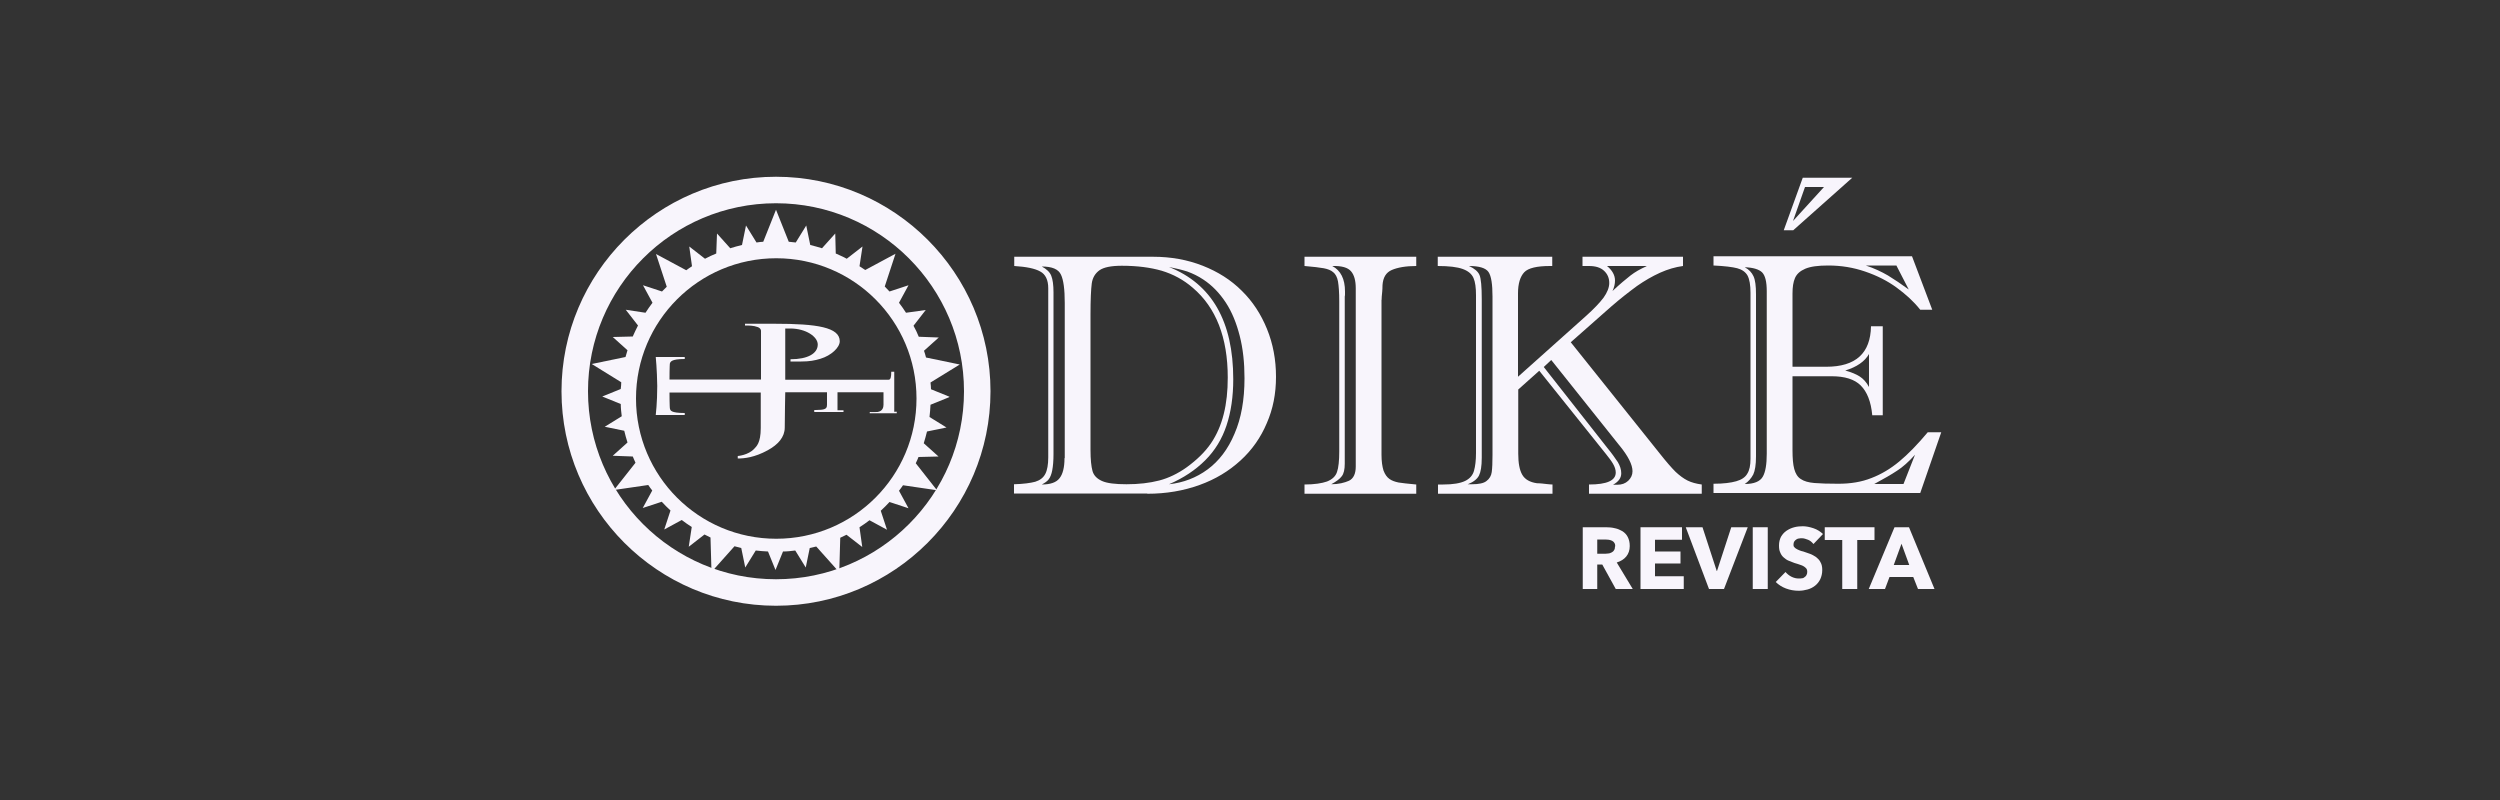<?xml version="1.0" encoding="UTF-8"?><svg id="Layer_2" xmlns="http://www.w3.org/2000/svg" viewBox="0 0 100 32"><rect x="0" y="0" width="100" height="32" fill="#333333" stroke="none"/><defs><style>.cls-1,.cls-2{fill:#f8f5fc;}.cls-2{fill-rule:evenodd;}</style></defs><path class="cls-1" d="M31.04,8.13c4.15,0,7.52,3.37,7.52,7.52s-3.37,7.52-7.52,7.52-7.52-3.37-7.52-7.52,3.37-7.52,7.52-7.52m0-1.06c-4.73,0-8.58,3.85-8.58,8.58s3.85,8.58,8.58,8.58,8.58-3.85,8.58-8.58-3.85-8.58-8.58-8.58h0Z"/><path class="cls-2" d="M37.98,15.87l-.74-.3c0-.09-.01-.18-.02-.27l1.17-.72-1.35-.28c-.02-.09-.05-.18-.08-.27l.59-.53-.8-.03c-.06-.15-.13-.3-.21-.44l.49-.63-.79,.11c-.09-.14-.18-.27-.28-.4l.38-.7-.76,.25c-.06-.07-.13-.13-.19-.2l.43-1.31-1.21,.65c-.07-.05-.15-.1-.23-.15l.12-.79-.63,.49c-.14-.08-.29-.14-.44-.21l-.02-.8-.53,.59c-.16-.05-.31-.09-.47-.13l-.16-.78-.42,.68c-.09-.01-.18-.02-.28-.03l-.51-1.28-.51,1.28c-.09,0-.18,.02-.27,.03l-.42-.68-.16,.78c-.16,.04-.32,.08-.47,.13l-.53-.59-.03,.8c-.15,.06-.3,.13-.45,.21l-.63-.49,.11,.79c-.08,.05-.15,.1-.23,.16l-1.21-.65,.43,1.31c-.06,.06-.13,.13-.19,.19l-.76-.25,.38,.7c-.1,.13-.19,.26-.28,.4l-.79-.12,.49,.63c-.08,.15-.14,.29-.21,.44l-.8,.02,.59,.53c-.03,.09-.05,.18-.08,.27l-1.35,.28,1.18,.73c0,.09-.01,.18-.02,.27l-.74,.3,.74,.3c0,.16,.02,.33,.04,.49l-.68,.42,.78,.16c.04,.16,.08,.32,.13,.47l-.59,.53,.8,.03c.04,.08,.07,.17,.11,.25l-.86,1.09,1.37-.2c.05,.07,.1,.15,.16,.22l-.38,.7,.76-.25c.11,.12,.23,.24,.35,.35l-.25,.76,.7-.38c.13,.1,.26,.19,.4,.28l-.12,.79,.63-.49c.08,.04,.16,.08,.24,.12l.04,1.38,.92-1.03c.09,.02,.18,.05,.27,.07l.16,.78,.42-.68c.16,.02,.32,.03,.49,.04l.3,.74,.3-.74c.16,0,.33-.02,.49-.04l.42,.68,.16-.78c.09-.02,.18-.04,.26-.06l.92,1.03,.04-1.38c.08-.04,.17-.08,.25-.12l.63,.49-.11-.79c.14-.09,.27-.18,.4-.28l.7,.38-.25-.76c.12-.11,.24-.23,.35-.35l.76,.25-.38-.7c.05-.07,.11-.14,.16-.22l1.36,.2-.85-1.08c.04-.08,.08-.17,.11-.25l.8-.02-.59-.53c.05-.16,.09-.31,.13-.47l.78-.16-.68-.42c.02-.16,.03-.32,.04-.49l.74-.3Zm-6.93,5.68c-3.1,0-5.61-2.51-5.61-5.61s2.51-5.61,5.61-5.61,5.61,2.51,5.61,5.61-2.51,5.61-5.61,5.61Z"/><path class="cls-2" d="M35.77,16.49v-1.62h-.12c0,.2-.02,.32-.11,.32h-4.13s0-1.84,0-2.05h.2c.63,0,1.1,.33,1.1,.64,0,.36-.4,.59-1.09,.59v.09s.18,0,.43,0c.33,0,.54-.04,.77-.11,.43-.13,.77-.45,.77-.7,0-.56-.91-.7-2.6-.7h-1.19v.07c.15,0,.34,0,.5,.06,.15,.05,.14,.16,.14,.16v1.94s-3.61,0-3.61,0h0s-.05,0-.05,0c0,0,0-.62,.02-.66,.03-.04,.03-.16,.59-.16v-.08h-1.16s.05,.49,.06,1.16c0,.67-.06,1.16-.06,1.16h1.16v-.08c-.57,0-.57-.11-.59-.16-.02-.04-.02-.66-.02-.66h3.65v1.42c0,.61-.18,.74-.26,.83-.24,.26-.66,.29-.66,.29v.1c.26,0,.67-.04,1.2-.33,.42-.23,.68-.53,.68-.91,0-.42,.02-1.41,.02-1.41h1.67c0,.17,0,.47,0,.5,0,.11-.03,.18-.23,.2-.13,.01-.28,.01-.28,.01v.08s1.17,0,1.17,0v-.07h-.24v-.72h1.84v.5c0,.11-.04,.26-.24,.29-.13,.01-.31,0-.31,0v.05s1.08,0,1.08,0v-.06h-.09Z"/><g><path class="cls-1" d="M45.89,19.74h-5.33v-.37c.38-.01,.66-.05,.85-.1,.19-.06,.32-.16,.4-.31,.08-.15,.12-.38,.12-.67v-6.76c0-.33-.11-.56-.32-.67-.21-.12-.56-.19-1.04-.22v-.37h5.55c.72,0,1.38,.12,1.99,.36,.61,.24,1.13,.57,1.56,1,.44,.43,.77,.94,1.01,1.53s.36,1.23,.36,1.91-.12,1.29-.37,1.86c-.24,.57-.59,1.07-1.05,1.49-.46,.42-1,.75-1.64,.98-.64,.23-1.33,.35-2.09,.35Zm-3.3-1.42v-6.21c0-.53-.05-.91-.15-1.12-.1-.22-.35-.33-.77-.33,.19,.1,.32,.22,.38,.37,.06,.15,.09,.37,.09,.67v6.46c0,.28-.02,.49-.05,.65-.03,.16-.08,.28-.14,.36-.06,.08-.16,.15-.28,.21,.34,0,.58-.08,.71-.25,.13-.16,.2-.43,.2-.8Zm1.03-5.75v5.42c0,.39,.03,.67,.08,.85,.05,.18,.18,.31,.38,.4s.53,.13,.98,.13c.49,0,.92-.05,1.31-.15,.38-.1,.75-.28,1.1-.53,.41-.3,.73-.61,.97-.96,.23-.34,.4-.73,.51-1.17,.11-.44,.16-.92,.16-1.46,0-1.6-.47-2.8-1.4-3.59-.37-.32-.78-.54-1.24-.68-.45-.13-.98-.2-1.6-.2-.42,0-.72,.06-.89,.18-.17,.12-.28,.3-.31,.53-.03,.23-.05,.64-.05,1.23Zm3.14,6.8c.57-.06,1.09-.26,1.54-.59,.46-.34,.82-.81,1.08-1.43,.27-.62,.4-1.36,.4-2.22,0-.62-.06-1.18-.19-1.69-.13-.51-.31-.96-.56-1.34-.25-.38-.55-.69-.9-.92-.21-.14-.42-.24-.64-.32-.22-.07-.47-.13-.73-.18,1.71,.68,2.57,2.17,2.57,4.49,0,.69-.09,1.31-.27,1.85-.18,.54-.46,1-.85,1.39-.39,.39-.87,.71-1.45,.96Z"/><path class="cls-1" d="M52.18,10.27h4.47v.37c-.42,0-.75,.06-.98,.16-.23,.1-.35,.3-.37,.61,0,.19-.02,.34-.03,.45,0,.11-.01,.16-.01,.14v6.19c0,.26,.03,.47,.08,.63,.06,.16,.14,.27,.24,.34,.1,.07,.22,.11,.36,.14,.13,.02,.37,.05,.71,.08v.37h-4.47v-.37c.4,0,.7-.05,.9-.12,.2-.08,.34-.2,.4-.38,.06-.17,.09-.45,.09-.82v-6c0-.36-.02-.62-.05-.8-.03-.17-.1-.3-.19-.37-.09-.08-.22-.13-.38-.16-.16-.03-.42-.06-.77-.09v-.37Zm1.61,1.59v6.69c0,.23-.04,.4-.12,.5-.08,.11-.22,.21-.42,.32,.29,0,.53-.06,.71-.14,.18-.09,.27-.28,.27-.57v-7.13c0-.3-.06-.53-.19-.68-.13-.15-.37-.22-.75-.21,.34,.18,.51,.52,.51,1.02,0,.04,0,.07,0,.1,0,.03,0,.07-.01,.1Z"/><path class="cls-1" d="M63.3,10.64v-.37h4.02v.37c-.3,.04-.61,.13-.92,.27-.31,.14-.62,.32-.92,.53-.3,.22-.65,.49-1.03,.82l-1.62,1.43,3.56,4.45c.26,.33,.47,.57,.63,.73,.16,.15,.32,.27,.48,.35,.16,.08,.35,.13,.57,.16v.37h-4.51v-.37c.72,0,1.07-.16,1.07-.48,0-.11-.04-.23-.11-.35-.07-.12-.17-.25-.29-.4l-2.66-3.32-.84,.75v2.57c0,.37,.05,.65,.16,.84,.11,.19,.31,.3,.59,.34,.15,0,.27,.02,.37,.03,.1,.01,.18,.02,.25,.02v.37h-4.58v-.37h.21c.39,0,.68-.05,.87-.14,.19-.09,.31-.23,.36-.41,.05-.18,.08-.41,.08-.71v-6.31c0-.3-.03-.53-.1-.69-.07-.16-.21-.28-.43-.36-.22-.08-.55-.12-1-.12v-.37h4.58v.37h-.09c-.52,0-.87,.08-1.03,.25s-.25,.45-.25,.84v3.34l2.73-2.44c.3-.27,.53-.51,.69-.72,.15-.21,.23-.41,.23-.59,0-.2-.07-.36-.21-.49-.14-.13-.34-.19-.6-.19h-.26Zm-3.6,7.57v-6.35c0-.49-.05-.82-.16-.98-.11-.16-.37-.24-.78-.24,.22,.1,.36,.22,.42,.36s.09,.47,.09,.97v6.34c0,.34-.04,.57-.11,.71-.07,.14-.22,.26-.45,.35h.17c.27,0,.47-.04,.58-.13,.12-.09,.19-.21,.21-.36,.02-.15,.03-.38,.03-.68Zm5.07-.4l-2.72-3.41-.3,.28,2.53,3.22c.19,.23,.33,.43,.43,.58,.09,.15,.14,.3,.14,.45,0,.19-.11,.34-.33,.46h.17c.18,0,.32-.05,.44-.16,.11-.11,.17-.23,.17-.38,0-.26-.17-.6-.52-1.03Zm1.09-7.17h-1.58c.21,.17,.32,.37,.32,.58,0,.13-.03,.27-.1,.42,.3-.28,.54-.48,.72-.62s.39-.26,.64-.37Z"/><path class="cls-1" d="M71.7,15.05v2.95c0,.33,.02,.58,.07,.76,.05,.18,.13,.32,.26,.4,.13,.09,.31,.14,.54,.16,.24,.02,.56,.03,.96,.03,.49,0,.93-.07,1.33-.23,.39-.15,.76-.37,1.11-.66,.35-.29,.73-.68,1.14-1.17h.54l-.84,2.43h-8.27v-.37c.4,0,.7-.04,.91-.1,.21-.06,.36-.16,.44-.3,.09-.14,.13-.34,.13-.6v-6.64c0-.31-.04-.54-.12-.69-.08-.14-.22-.24-.41-.29-.19-.05-.51-.09-.95-.11v-.37h7.94l.81,2.14h-.48c-.26-.33-.58-.62-.95-.89-.37-.27-.79-.48-1.26-.64s-.95-.24-1.47-.24c-.41,0-.71,.04-.92,.13-.21,.09-.34,.21-.41,.37-.07,.16-.1,.36-.1,.62v2.93h1.35c1.18,0,1.77-.54,1.79-1.62h.47v3.56h-.42c-.05-.55-.21-.94-.46-1.19-.25-.25-.64-.37-1.16-.37h-1.57Zm-1.46-3.28v6.49c0,.33-.04,.57-.11,.72-.08,.15-.19,.28-.34,.38,.37,0,.61-.1,.72-.29,.11-.19,.16-.5,.16-.92v-6.5c0-.38-.06-.63-.19-.76-.13-.12-.36-.19-.69-.2,.17,.09,.28,.21,.35,.36,.07,.15,.1,.39,.1,.72Zm1.49-2.56h-.38l.76-2.1h1.98l-2.36,2.1Zm-.01-.37l1.24-1.36h-.76l-.48,1.36Zm3.04,6.64v-1.32c-.17,.3-.49,.52-.95,.66,.25,.07,.44,.15,.58,.24,.14,.09,.27,.23,.37,.42Zm1.09-4.86h-1.22c.34,.11,.63,.25,.89,.4,.26,.16,.53,.34,.83,.56l-.5-.97Zm.29,8.74l.46-1.17c-.26,.29-.5,.5-.72,.64-.21,.14-.52,.32-.91,.53h1.17Z"/></g><g><path class="cls-1" d="M64.63,23.56l-.54-.98h-.2v.98h-.58v-2.47h.94c.12,0,.23,.01,.35,.04,.11,.02,.21,.07,.3,.12,.09,.06,.16,.13,.21,.23,.05,.1,.08,.21,.08,.36,0,.17-.05,.31-.14,.42-.09,.11-.22,.19-.38,.24l.64,1.06h-.7Zm-.02-1.71c0-.06-.01-.1-.04-.14-.02-.04-.06-.06-.09-.08-.04-.02-.08-.03-.13-.04-.05,0-.09-.01-.14-.01h-.32v.57h.28s.1,0,.15-.01c.05,0,.1-.02,.14-.04s.08-.05,.1-.09c.03-.04,.04-.09,.04-.15Z"/><path class="cls-1" d="M65.62,23.56v-2.47h1.66v.5h-1.08v.47h1.02v.48h-1.02v.51h1.15v.51h-1.72Z"/><path class="cls-1" d="M68.96,23.56h-.6l-.93-2.47h.67l.57,1.75h.01l.57-1.75h.66l-.95,2.47Z"/><path class="cls-1" d="M70.11,23.56v-2.47h.6v2.47h-.6Z"/><path class="cls-1" d="M72.52,21.74c-.05-.06-.12-.12-.2-.15s-.16-.06-.24-.06c-.04,0-.08,0-.12,.01-.04,0-.08,.02-.11,.04-.03,.02-.06,.05-.08,.08-.02,.03-.03,.07-.03,.12,0,.04,0,.08,.03,.1,.02,.03,.04,.05,.08,.07,.03,.02,.07,.04,.12,.06,.05,.02,.1,.04,.16,.05,.08,.03,.17,.06,.26,.09,.09,.03,.17,.08,.25,.13,.07,.06,.14,.12,.18,.21,.05,.08,.07,.19,.07,.31,0,.14-.03,.26-.08,.37-.05,.1-.12,.19-.21,.26-.09,.07-.19,.12-.3,.15-.11,.03-.23,.05-.35,.05-.18,0-.35-.03-.51-.09-.16-.06-.3-.15-.41-.26l.39-.4c.06,.07,.14,.14,.24,.19,.1,.05,.2,.07,.29,.07,.04,0,.09,0,.13-.01,.04,0,.08-.02,.11-.05,.03-.02,.06-.05,.07-.08,.02-.03,.03-.08,.03-.13s-.01-.09-.03-.12c-.02-.03-.06-.06-.1-.09-.04-.03-.1-.05-.16-.07-.06-.02-.14-.05-.22-.07-.08-.03-.16-.06-.23-.09-.08-.03-.14-.08-.2-.13-.06-.05-.11-.12-.14-.2-.04-.08-.05-.17-.05-.28,0-.14,.03-.25,.08-.35,.06-.1,.13-.18,.22-.24,.09-.06,.19-.11,.31-.14,.11-.03,.23-.04,.34-.04,.14,0,.28,.03,.43,.08,.15,.05,.27,.13,.38,.23l-.38,.4Z"/><path class="cls-1" d="M74.29,21.6v1.96h-.6v-1.96h-.7v-.51h1.99v.51h-.7Z"/><path class="cls-1" d="M76.72,23.56l-.19-.48h-.95l-.18,.48h-.65l1.03-2.47h.58l1.02,2.47h-.66Zm-.66-1.81l-.31,.85h.62l-.31-.85Z"/></g></svg>